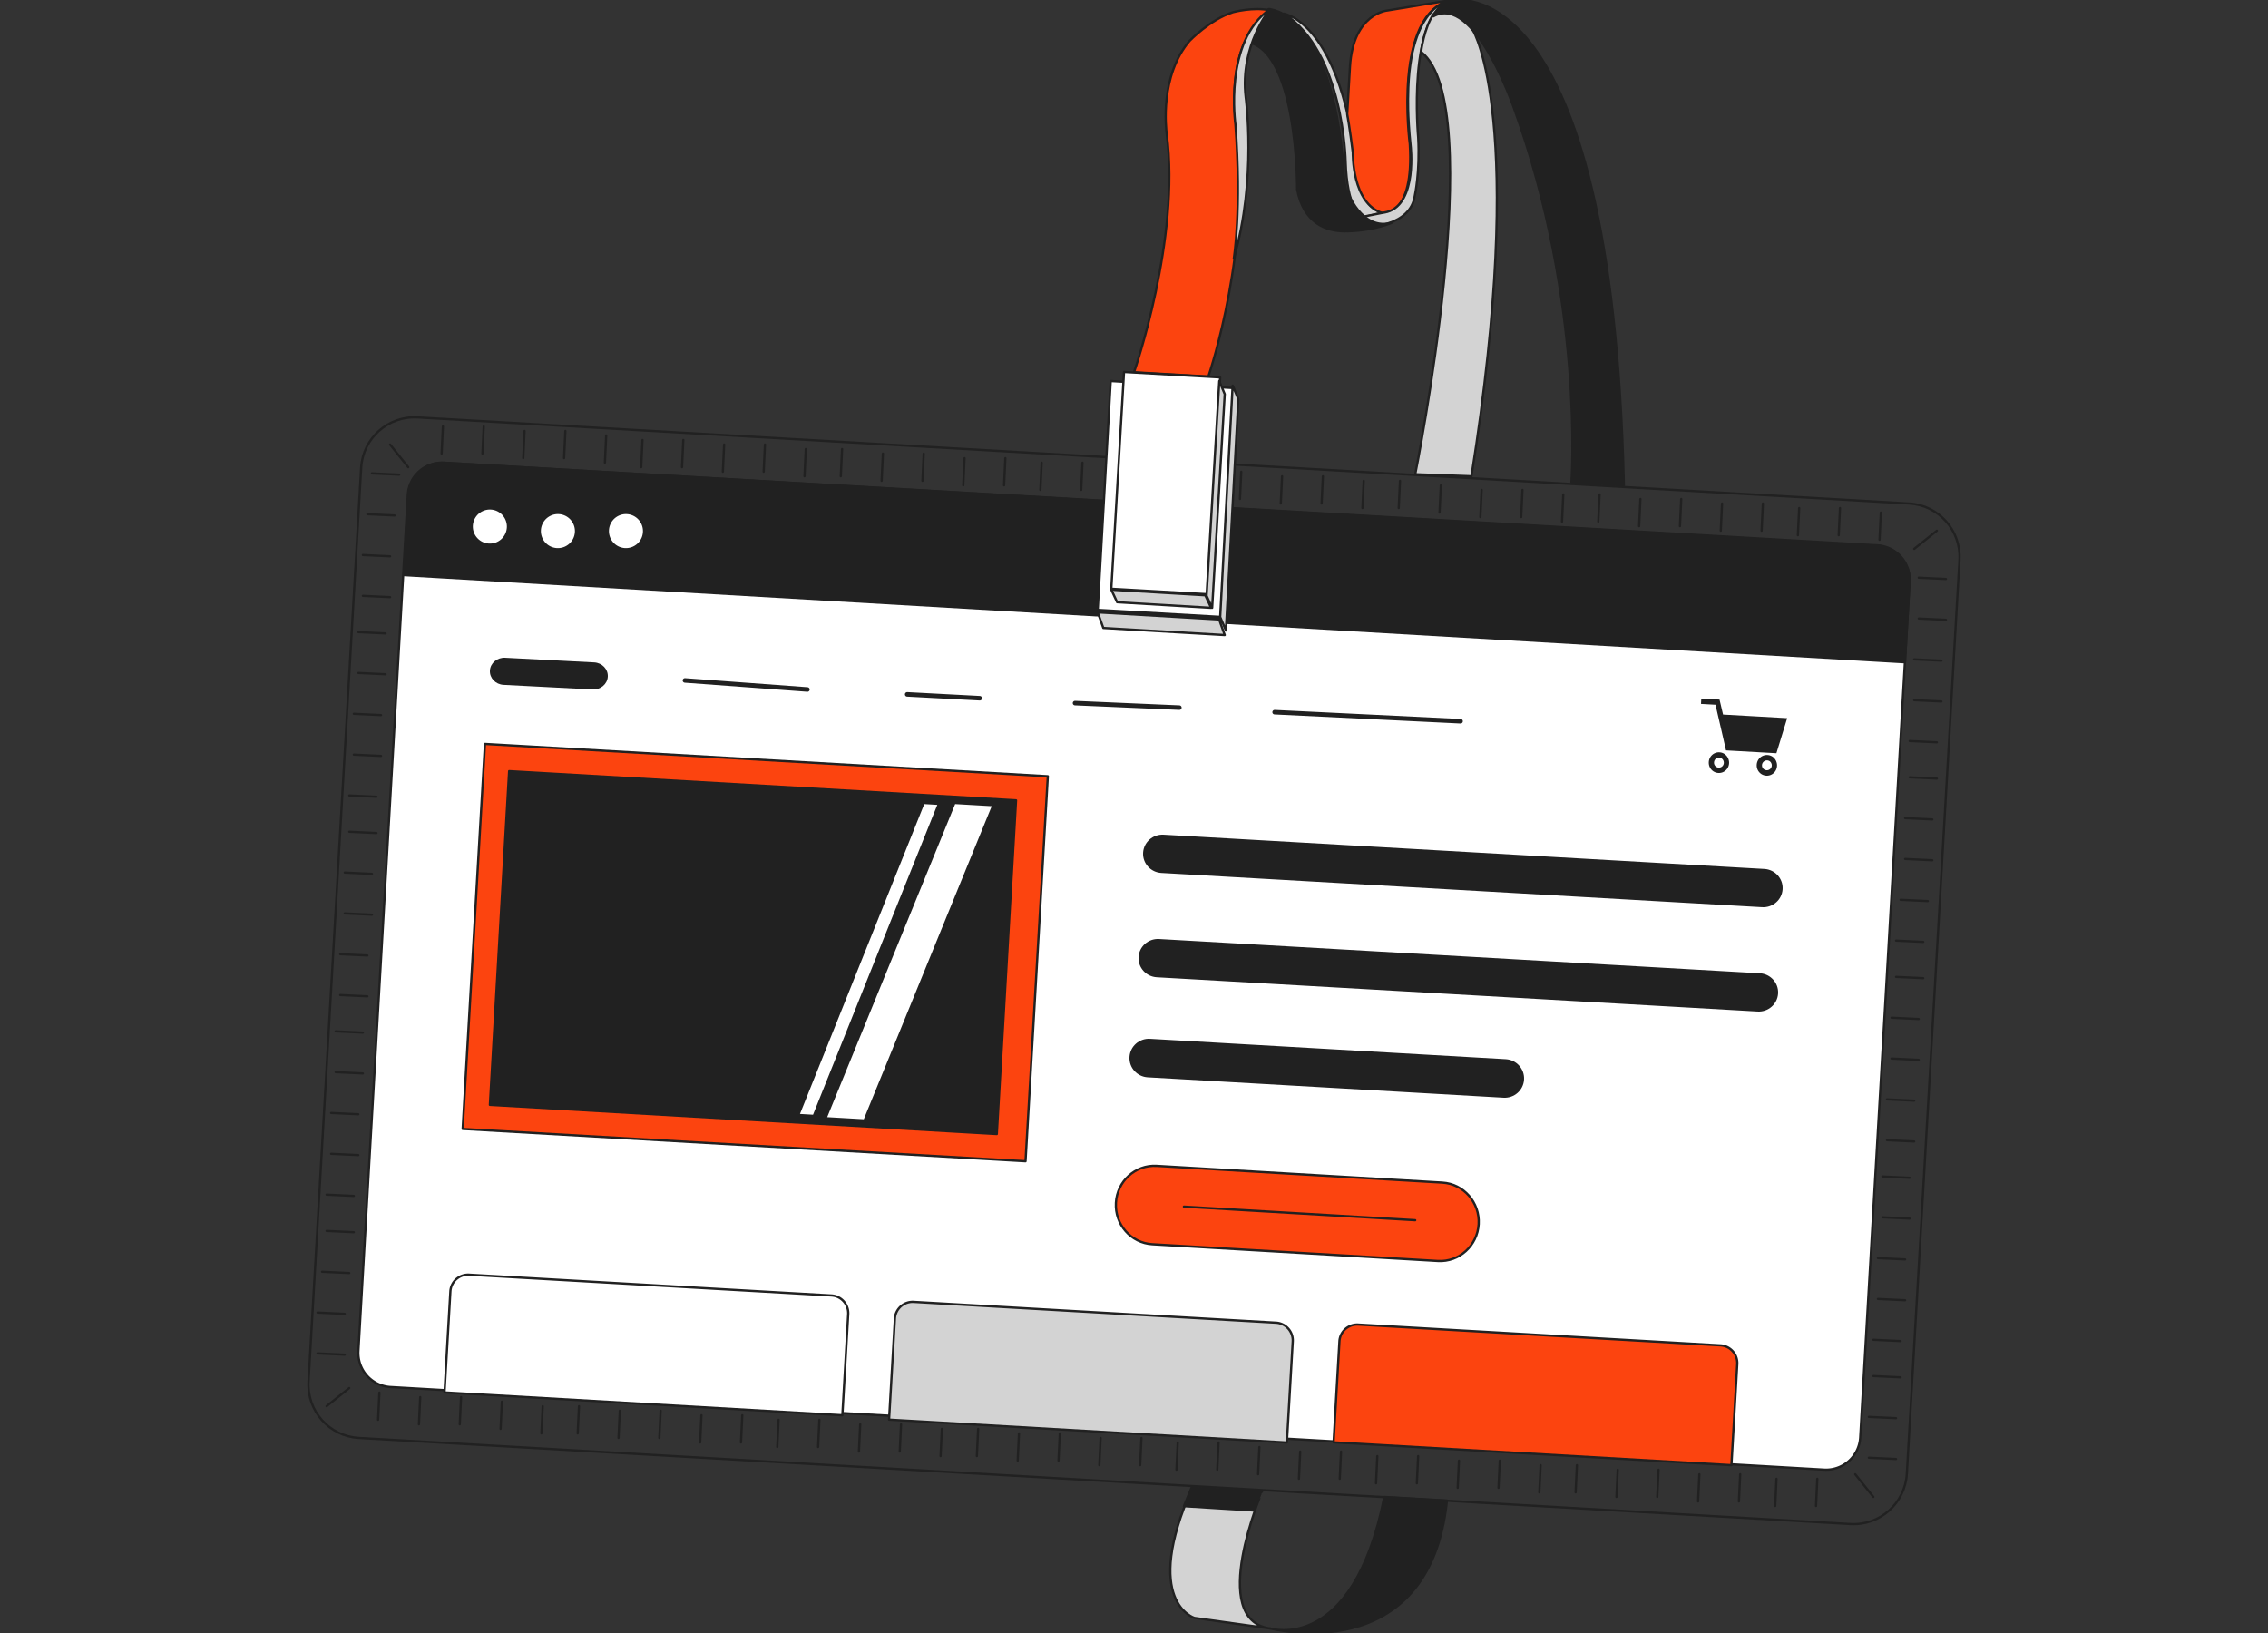 <svg width="500" height="360" xmlns="http://www.w3.org/2000/svg"><rect width="100%" height="100%" fill="#333333" stroke="none"/><g fill="none" fill-rule="evenodd"><path d="M407.95 335.98 79.093 316.998c-6.49-.374-11.448-5.944-11.073-12.441l11.602-201.452c.375-6.497 5.939-11.46 12.428-11.085l328.857 18.982c6.49.374 11.447 5.945 11.073 12.44l-11.603 201.453c-.374 6.497-5.937 11.46-12.427 11.085z" stroke="#212121" stroke-width=".5" stroke-linecap="round" stroke-linejoin="round"/><path d="m402.137 323.987-316.03-18.21a7.538 7.538 0 0 1-7.094-7.958L89.9 109.103a7.54 7.54 0 0 1 7.963-7.09l316.03 18.21a7.539 7.539 0 0 1 7.094 7.959L410.1 316.897a7.539 7.539 0 0 1-7.962 7.09" fill="#FFF"/><path d="m402.137 323.987-316.03-18.21a7.538 7.538 0 0 1-7.094-7.958L89.9 109.103a7.54 7.54 0 0 1 7.963-7.09l316.03 18.21a7.539 7.539 0 0 1 7.094 7.959L410.1 316.897a7.539 7.539 0 0 1-7.962 7.09z" stroke="#212121" stroke-width=".5" stroke-linecap="round" stroke-linejoin="round"/><path d="m419.977 146 1.01-17.63c.24-4.186-2.936-7.775-7.092-8.016L97.97 102.013c-4.157-.242-7.72 2.955-7.96 7.141L89 126.785 419.977 146z" fill="#212121"/><path d="m419.977 146 1.01-17.63c.24-4.186-2.936-7.775-7.092-8.016L97.97 102.013c-4.157-.242-7.72 2.955-7.96 7.141L89 126.785 419.977 146z" stroke="#212121" stroke-width=".5" stroke-linecap="round" stroke-linejoin="round"/><path d="M111.993 116.23a4 4 0 1 1-7.985-.46 4 4 0 0 1 7.985.46" fill="#FFF"/><path d="M111.993 116.23a4 4 0 1 1-7.985-.46 4 4 0 0 1 7.985.46z" stroke="#212121" stroke-width=".5" stroke-linecap="round" stroke-linejoin="round"/><path d="M126.993 117.23a4 4 0 1 1-7.985-.46 4 4 0 0 1 7.985.46" fill="#FFF"/><path d="M126.993 117.23a4 4 0 1 1-7.985-.46 4 4 0 0 1 7.985.46z" stroke="#212121" stroke-width=".5" stroke-linecap="round" stroke-linejoin="round"/><path d="M141.993 117.23a4 4 0 1 1-7.985-.46 4 4 0 0 1 7.985.46" fill="#FFF"/><path d="M141.993 117.23a4 4 0 1 1-7.985-.46 4 4 0 0 1 7.985.46z" stroke="#212121" stroke-width=".5" stroke-linecap="round" stroke-linejoin="round"/><path d="M283.703 318 196 312.966l1.29-22.278a3.925 3.925 0 0 1 4.15-3.681l79.854 4.582a3.921 3.921 0 0 1 3.7 4.133L283.702 318z" fill="#D3D3D3"/><path d="M283.703 318 196 312.966l1.29-22.278a3.925 3.925 0 0 1 4.15-3.681l79.854 4.582a3.921 3.921 0 0 1 3.7 4.133L283.702 318z" stroke="#212121" stroke-width=".5" stroke-linecap="round" stroke-linejoin="round"/><path fill="#FC440F" d="M226.086 256 102 248.876 106.915 164 231 171.124z"/><path stroke="#212121" stroke-width=".5" stroke-linecap="round" stroke-linejoin="round" d="M226.086 256 102 248.876 106.915 164 231 171.124z"/><path d="M185.703 312 98 306.966l1.29-22.278a3.925 3.925 0 0 1 4.15-3.681l79.854 4.582a3.921 3.921 0 0 1 3.7 4.133L185.702 312z" fill="#FFF"/><path d="M185.703 312 98 306.966l1.29-22.278a3.925 3.925 0 0 1 4.15-3.681l79.854 4.582a3.921 3.921 0 0 1 3.7 4.133L185.702 312z" stroke="#212121" stroke-width=".5" stroke-linecap="round" stroke-linejoin="round"/><path d="M381.703 323 294 317.966l1.29-22.278a3.925 3.925 0 0 1 4.15-3.681l79.854 4.582a3.921 3.921 0 0 1 3.7 4.133L381.702 323z" fill="#FC440F"/><path d="M381.703 323 294 317.966l1.29-22.278a3.925 3.925 0 0 1 4.15-3.681l79.854 4.582a3.921 3.921 0 0 1 3.7 4.133L381.702 323z" stroke="#212121" stroke-width=".5" stroke-linecap="round" stroke-linejoin="round"/><path fill="#212121" d="M219.753 250 108 243.566 112.247 170 224 176.434z"/><path stroke="#212121" stroke-width=".5" stroke-linecap="round" stroke-linejoin="round" d="M219.753 250 108 243.566 112.247 170 224 176.434z"/><path fill="#FFF" d="m219 177.492-8.594-.492L182 246.508l8.594.492z"/><path stroke="#212121" stroke-width=".5" stroke-linecap="round" stroke-linejoin="round" d="m219 177.492-8.594-.492L182 246.508l8.594.492z"/><path fill="#FFF" d="m207 177.198-3.407-.198L176 245.8l3.407.2z"/><path stroke="#212121" stroke-width=".5" stroke-linecap="round" stroke-linejoin="round" d="m207 177.198-3.407-.198L176 245.8l3.407.2z"/><path d="m388.483 199.993-132.457-7.552c-2.355-.135-4.155-2.131-4.019-4.46.136-2.329 2.155-4.108 4.51-3.974l132.457 7.552c2.356.135 4.155 2.131 4.019 4.46-.136 2.329-2.154 4.108-4.51 3.974m-1 23-132.457-7.552c-2.355-.135-4.155-2.131-4.019-4.46.136-2.329 2.155-4.108 4.51-3.974l132.457 7.552c2.356.135 4.155 2.131 4.019 4.46-.136 2.329-2.155 4.108-4.51 3.974m-56.01 19-78.439-4.494c-2.36-.135-4.163-2.146-4.027-4.491.136-2.345 2.16-4.136 4.52-4l78.439 4.492c2.36.135 4.163 2.146 4.027 4.491-.136 2.345-2.159 4.137-4.52 4.002" fill="#212121"/><path d="m317 277.985-62.98-3.692c-4.692-.275-8.276-4.366-8.006-9.138.27-4.77 4.294-8.415 8.986-8.14l62.98 3.692c4.691.275 8.276 4.366 8.006 9.138-.27 4.77-4.294 8.415-8.986 8.14" fill="#FC440F"/><path d="m317 277.985-62.98-3.692c-4.692-.275-8.276-4.366-8.006-9.138.27-4.77 4.294-8.415 8.986-8.14l62.98 3.692c4.691.275 8.276 4.366 8.006 9.138-.27 4.77-4.294 8.415-8.986 8.14zM261 266l51 3" stroke="#212121" stroke-width=".5" stroke-linecap="round" stroke-linejoin="round"/><path d="M299.224 38.788s1.252 7.73 5.776 7.998c0 0-2.116.586-5.013 1.214 0 0-3.046-2.338-3.33-12.346 0 0-.405-24.324-13.657-32.654 0 0 12.951 1.841 16.224 35.788" fill="#D3D3D3"/><path d="M299.224 38.788s1.252 7.73 5.776 7.998c0 0-2.116.586-5.013 1.214 0 0-3.046-2.338-3.33-12.346 0 0-.405-24.324-13.657-32.654 0 0 12.951 1.841 16.224 35.788z" stroke="#212121" stroke-width=".5" stroke-linecap="round" stroke-linejoin="round"/><path d="M298.241 33.647s-.254 11.339 6.629 13.343c0 0 6.948.935 5.93-15.253 0 0-3.845-28.823 9.2-31.737l-14.136 2.314s-7.528.621-8.25 12.328L297 25.145s.584 3.133 1.241 8.502" fill="#FC440F"/><path d="M298.241 33.647s-.254 11.339 6.629 13.343c0 0 6.948.935 5.93-15.253 0 0-3.845-28.823 9.2-31.737l-14.136 2.314s-7.528.621-8.25 12.328L297 25.145s.584 3.133 1.241 8.502z" stroke="#212121" stroke-width=".5" stroke-linecap="round" stroke-linejoin="round"/><path d="M301.703 50s9.244-.11 10.21-6.89c0 0 1.161-5.203.742-12.774 0 0-2.569-27.345 7.345-30.336 0 0-9.368.69-9.566 21.098 0 0-.185 4.144.537 10.962 0 0 1.558 12.797-5.14 14.655L300 47.874 301.703 50z" fill="#D3D3D3"/><path d="M301.703 50s9.244-.11 10.21-6.89c0 0 1.161-5.203.742-12.774 0 0-2.569-27.345 7.345-30.336 0 0-9.368.69-9.566 21.098 0 0-.185 4.144.537 10.962 0 0 1.558 12.797-5.14 14.655L300 47.874 301.703 50z" stroke="#212121" stroke-width=".5" stroke-linecap="round" stroke-linejoin="round"/><path d="M296.448 50.999c.31.002.613-.005.906-.02 5.932-.197 9.646-1.931 9.646-1.931-6.869 2.123-10.068-7.107-10.068-7.107l-.031.532c-.652-2.62-.64-4.716-.64-4.716C293.663 2.222 279.663 2 279.663 2 275.702 4.59 274 9.16 274 9.16c12.176.397 11.97 32.631 11.97 32.631 1.477 7.555 6.507 9.169 10.435 9.207V51l.043-.001" fill="#212121"/><path d="M296.448 50.999c.31.002.613-.005.906-.02 5.932-.197 9.646-1.931 9.646-1.931-6.869 2.123-10.068-7.107-10.068-7.107l-.031.532c-.652-2.62-.64-4.716-.64-4.716C293.663 2.222 279.663 2 279.663 2 275.702 4.59 274 9.16 274 9.16c12.176.397 11.97 32.631 11.97 32.631 1.477 7.555 6.507 9.169 10.435 9.207V51l.043-.001z" stroke="#212121" stroke-width=".5" stroke-linecap="round" stroke-linejoin="round"/><path d="M280 2.296c-3.526-.847-8.194.394-8.194.394-5.099 1.647-9.56 6.328-9.56 6.328-6.565 7.712-5.206 19.283-5.033 20.543 3.043 23.073-7.123 52.23-7.213 52.502l8.455.483-8.455-.483 16.397.937c.421-1.244 9.621-28.804 6.113-55.407 0 0-3.04-17.929 7.49-25.297" fill="#FC440F"/><path d="M280 2.296c-3.526-.847-8.194.394-8.194.394-5.099 1.647-9.56 6.328-9.56 6.328-6.565 7.712-5.206 19.283-5.033 20.543 3.043 23.073-7.123 52.23-7.213 52.502l8.455.483-8.455-.483 16.397.937c.421-1.244 9.621-28.804 6.113-55.407 0 0-3.04-17.929 7.49-25.297z" stroke="#212121" stroke-width=".5" stroke-linecap="round" stroke-linejoin="round"/><path d="M272 57s1.774-10.765.355-29.563c0 0-2.64-18.327 7.645-25.437 0 0-6.7 7.962-5.379 19.407 0 0 2.527 17.98-2.621 35.593" fill="#D3D3D3"/><path d="M272 57s1.774-10.765.355-29.563c0 0-2.64-18.327 7.645-25.437 0 0-6.7 7.962-5.379 19.407 0 0 2.527 17.98-2.621 35.593z" stroke="#212121" stroke-width=".5" stroke-linecap="round" stroke-linejoin="round"/><path fill="#FFF" d="M269.132 136 242 134.45 244.868 84 272 85.55z"/><path stroke="#212121" stroke-width=".5" stroke-linecap="round" stroke-linejoin="round" d="M269.132 136 242 134.45 244.868 84 272 85.55z"/><path fill="#D3D3D3" d="M270.257 139 269 136.014 271.743 85 273 87.986z"/><path stroke="#212121" stroke-width=".5" stroke-linecap="round" stroke-linejoin="round" d="M270.257 139 269 136.014 271.743 85 273 87.986z"/><path fill="#D3D3D3" d="m270 140-26.765-1.563L242 135l26.765 1.563z"/><path stroke="#212121" stroke-width=".5" stroke-linecap="round" stroke-linejoin="round" d="m270 140-26.765-1.563L242 135l26.765 1.563z"/><path fill="#FFF" d="M266.196 131 245 129.798 247.803 82 269 83.202z"/><path stroke="#212121" stroke-width=".5" stroke-linecap="round" stroke-linejoin="round" d="M266.196 131 245 129.798 247.803 82 269 83.202z"/><path fill="#D3D3D3" d="m267.23 134-1.23-2.66L268.804 84 270 86.886z"/><path stroke="#212121" stroke-width=".5" stroke-linecap="round" stroke-linejoin="round" d="m267.23 134-1.23-2.66L268.804 84 270 86.886z"/><path fill="#D3D3D3" d="m267 134-20.715-1.235L245 130l20.715 1.235z"/><path stroke="#212121" stroke-width=".5" stroke-linecap="round" stroke-linejoin="round" d="m267 134-20.715-1.235L245 130l20.715 1.235z"/><path d="M316.014 3.146s4.533-4.246 8.762 3.607c0 0 12.002 20.206-.378 98.247L312 104.546s16.4-81.403 1.29-93.12c0 0 .619-5.174 2.724-8.28" fill="#D3D3D3"/><path d="M316.014 3.146s4.533-4.246 8.762 3.607c0 0 12.002 20.206-.378 98.247L312 104.546s16.4-81.403 1.29-93.12c0 0 .619-5.174 2.724-8.28z" stroke="#212121" stroke-width=".5" stroke-linecap="round" stroke-linejoin="round"/><path d="M316 3.612s.69-2.41 4.131-3.469c0 0 35.168-8.568 37.869 106.857l-11.566-.657s2.956-39.528-12.722-82.643c0 0-8.69-25.215-17.712-20.088" fill="#212121"/><path d="M316 3.612s.69-2.41 4.131-3.469c0 0 35.168-8.568 37.869 106.857l-11.566-.657s2.956-39.528-12.722-82.643c0 0-8.69-25.215-17.712-20.088z" stroke="#212121" stroke-width=".5" stroke-linecap="round" stroke-linejoin="round"/><path d="m262.846 328 15.37.876S266.156 357.066 280 359l-16.684-2.33s-11.641-3.574-.47-28.67" fill="#D3D3D3"/><path d="m262.846 328 15.37.876S266.156 357.066 280 359l-16.684-2.33s-11.641-3.574-.47-28.67z" stroke="#212121" stroke-width=".5" stroke-linecap="round" stroke-linejoin="round"/><path d="m305.174 330 13.826.796c-3.853 37.435-39 28.195-39 28.195s18.203 5.903 25.174-28.991" fill="#212121"/><path d="m305.174 330 13.826.796c-3.853 37.435-39 28.195-39 28.195s18.203 5.903 25.174-28.991z" stroke="#212121" stroke-width=".5" stroke-linecap="round" stroke-linejoin="round"/><path fill="#212121" d="m261 332.04 15.455.96 1.545-4.117-15.338-.883z"/><path stroke="#212121" stroke-width=".5" stroke-linecap="round" stroke-linejoin="round" d="m261 332.04 15.455.96 1.545-4.117-15.338-.883z"/><path d="m130.631 151.995-19.616-1.018c-1.76-.092-3.107-1.503-3.01-3.152.098-1.648 1.603-2.912 3.364-2.82l19.616 1.02c1.76.09 3.107 1.501 3.01 3.15-.098 1.65-1.603 2.912-3.364 2.82" fill="#212121"/><path stroke="#212121" stroke-linecap="round" stroke-linejoin="round" d="m151 150 27 2m22 1.075 16 .85M237 155l23 1m21 1 41 2"/><path d="M389.584 167.625c.746.042 1.043.694 1.018 1.157a1.079 1.079 0 1 1-2.156-.122c.032-.59.557-1.067 1.138-1.035zm-10.573-.595c.746.042 1.044.692 1.02 1.156a1.08 1.08 0 0 1-1.139 1.035 1.084 1.084 0 0 1-1.018-1.157c.032-.589.516-1.07 1.137-1.034zm10.637-.584c-1.244-.07-2.294.884-2.363 2.149-.07 1.264.871 2.331 2.115 2.401 1.243.07 2.294-.885 2.362-2.149.06-1.096-.705-2.323-2.114-2.401zm-10.572-.596c-1.244-.07-2.294.884-2.362 2.15-.07 1.263.87 2.33 2.114 2.4 1.244.071 2.294-.885 2.363-2.149.059-1.095-.747-2.324-2.115-2.401zm-4.014-11.808L375 155.18l3.193.18c.774 3.34 1.55 6.639 2.32 10.063l11.11.626 2.377-7.727-14.137-.798-.777-3.297-4.02-.227-.004.042z" fill="#212121"/><path stroke="#212121" stroke-width=".5" stroke-linecap="round" stroke-linejoin="round" d="m86 98 4 5m7.642-9-.284 6m9.284-6-.284 6m9.284-5-.284 6m9.284-6-.284 6m9.283-5-.282 6m8.282-5-.282 6m9.282-6-.282 6m9.282-5-.282 6m9.282-6-.282 6m9.282-5-.282 6m8.282-6-.282 6m9.282-5-.282 6m9.283-6-.284 6m9.284-5-.284 6m9.284-6-.284 6m8.284-5-.284 6m9.284-6-.284 6m35.284-4-.284 6m9.284-5-.284 6m9.284-6-.284 6m9.284-5-.284 6m8.284-6-.284 6m9.284-5-.284 6m9.284-5-.284 6m9.284-6-.284 6m9.284-5-.284 6m8.284-6-.284 6m9.284-5-.284 6m9.284-6-.284 6m9.284-5-.284 6m9.284-6-.284 6m8.284-5-.284 6m9.284-6-.284 6m9.284-5-.284 6M83.642 307l-.284 6m9.284-5-.284 6m9.284-6-.284 6m9.284-5-.284 6m9.284-5-.284 6m8.284-6-.284 6m9.283-5-.282 6m9.282-6-.282 6m9.282-5-.282 6m9.282-6-.282 6m8.282-5-.282 6m9.282-6-.282 6m9.282-5-.282 6m9.283-6-.284 6m9.284-5-.284 6m8.284-6-.284 6m9.284-5-.284 6m9.284-6-.284 6m9.284-5-.284 6m9.284-6-.284 6m8.284-5-.284 6m9.284-6-.284 6m9.284-5-.284 6m9.284-5-.284 6m9.284-6-.284 6m8.284-5-.284 6m9.284-6-.284 6m9.284-5-.284 6m9.284-6-.284 6m9.284-5-.284 6m8.284-6-.284 6m9.284-5-.284 6m9.284-6-.284 6m9.284-5-.284 6m9.284-6-.284 6m8.284-5-.284 6m9.284-6-.284 6M412 321.358l6 .284m-6-9.284 6 .284m-5-9.284 6 .284m-6-8.284 6 .284m-5-9.284 6 .284m-6-9.284 6 .284m-5-9.284 6 .284m-6-9.284 6 .284m-5-8.284 6 .284m-6-9.284 6 .284m-5-9.284 6 .284m-6-9.284 6 .284m-5-9.284 6 .284m-6-8.284 6 .284m-5-9.284 6 .284m-5-9.284 6 .284m-6-9.284 6 .284m-5-9.284 6 .284m-6-8.284 6 .284m-5-9.284 6 .284m-6-9.284 6 .284m-5-9.284 6 .284m-6-9.283 6 .282M70 298.358l6 .284m-6-9.284 6 .284m-5-9.284 6 .284m-5-9.284 6 .284m-6-8.284 6 .284m-5-9.284 6 .284m-6-9.284 6 .284m-5-9.284 6 .284m-6-9.284 6 .284m-5-8.284 6 .284m-6-9.284 6 .284m-5-9.284 6 .284m-6-9.284 6 .284m-5-9.284 6 .284m-6-8.284 6 .284m-5-9.284 6 .284m-6-9.284 6 .284m-5-9.284 6 .284m-6-9.284 6 .284m-5-8.284 6 .284m-6-9.283 6 .282m-5-9.282 6 .282m-5-9.282 6 .282M409 325l4 5m14-213-5 4M77 306l-5 4"/></g></svg>